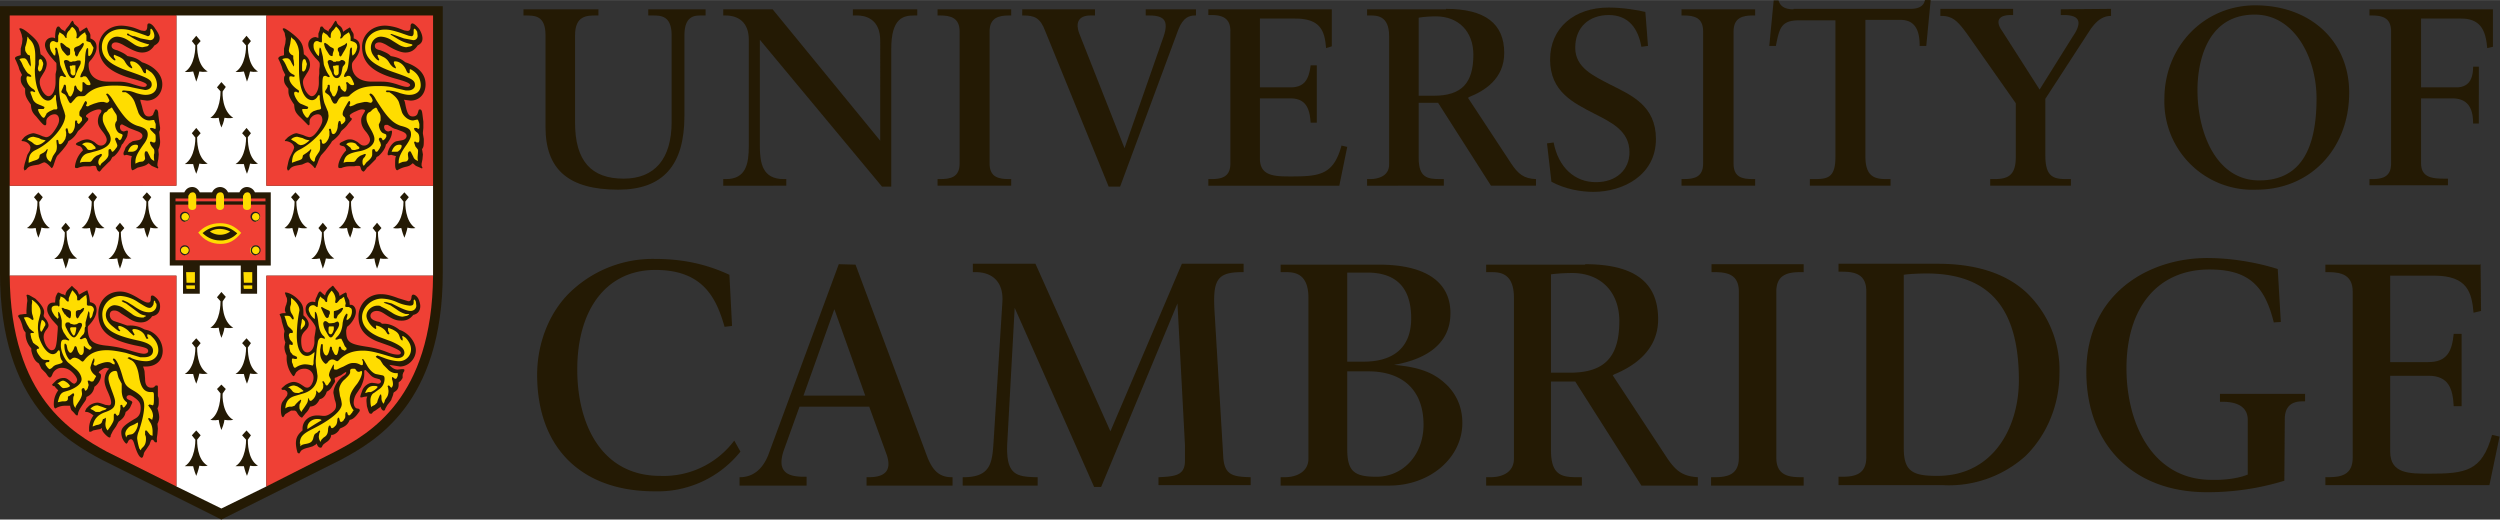 <svg xmlns="http://www.w3.org/2000/svg" width="755.9" height="157.1" viewBox="0 0 566.9 117.8"><rect x="0" y="0" width="566.9" height="117.8" fill="#333333" stroke="none"/><defs><clipPath id="a"><path d="M0 1h101v116.8H0zm0 0"/></clipPath><clipPath id="b"><path d="M527 59h39.9v52H527zm0 0"/></clipPath></defs><path d="M95.8 65A55 55 0 0 1 93.5 79 35 35 0 0 1 88 89.8c-4.3 5.7-9.6 8.6-13 10.4l-12.3 6.2V65h33M37.6 65v41.4l-12.3-6.2c-3.4-1.8-8.7-4.7-13-10.4A35 35 0 0 1 7 79.1 55 55 0 0 1 4.6 65h33" fill="none" stroke-width=".2" stroke="#fd0" stroke-miterlimit="10"/><path d="M95.8 6h-33v33.7h33zm0 0M37.6 6h-33v33.7h33zm0 0" fill="none" stroke-width=".2" stroke="#161012" stroke-miterlimit="10"/><g clip-path="url(#a)"><path d="M50.2 117.8l-1-.5-26-13C15.5 100.2 0 91.7 0 61.9V1.4h100.4v60.5c0 29.8-15.6 38.3-23.2 42.4l-26 13-1 .5" fill="#241a04"/></g><path d="M60.4 42.1V3.5H40v38.6H2.2V62.5H40v47.8l10.2 5 10.2-5V62.5h37.8V42.1H60.4" fill="#fff"/><path d="M2.2 42.1H40V3.5H2.2zm0 0M60.4 42.1h37.8V3.5H60.4zm0 0M40 62.5H2.2c.2 27.7 14.4 35.7 22 39.9l15.8 7.9V62.5M60.4 62.5v47.8l15.8-8c7.6-4 21.8-12 22-39.8H60.4" fill="#ef4035"/><path d="M73.4 52.6l.8-.9-1-1.2-1 1.2.8 1c0 .4 0 4.5-2.4 6 0 0 .8.1 1.9-.1l.7 2.3c.5-1.2.7-2.3.7-2.3 1 .2 1.9 0 1.9 0-2.4-1.4-2.4-5.5-2.4-6M79.6 45.7l.7-1-1-1.1-1 1.1.9 1c0 .4 0 4.5-2.4 6 0 0 .8.2 1.9 0 0 0 .1 1 .7 2.2.5-1.2.7-2.3.7-2.3 1 .3 1.8.1 1.8.1-2.4-1.5-2.3-5.6-2.3-6M85.7 52.6l.8-.9-1-1.2-1 1.2.8 1c0 .4 0 4.5-2.4 6 0 0 .8.1 2-.1 0 0 .1 1 .6 2.3.5-1.2.7-2.3.7-2.3 1 .2 1.9 0 1.9 0-2.4-1.4-2.4-5.5-2.4-6M91.9 45.7l.8-1-1-1.1-1 1.1.8 1c0 .4 0 4.5-2.4 6 0 0 .8.2 1.9 0 0 0 .2 1 .7 2.2.5-1.2.7-2.3.7-2.3 1 .3 1.8.1 1.8.1-2.4-1.5-2.3-5.6-2.3-6M67.2 45.7l.8-1-1-1.1-1 1.1.8 1c0 .4 0 4.5-2.3 6 0 0 .8.2 1.8 0 0 0 .2 1 .7 2.2.5-1.2.7-2.3.7-2.3 1.1.3 2 .1 2 .1-2.5-1.5-2.5-5.6-2.5-6M15 52.6l.9-.9-1-1.2-1 1.2.8 1c0 .4 0 4.5-2.4 6 0 0 .8.1 1.9-.1l.7 2.3c.5-1.2.7-2.3.7-2.3 1 .2 1.9 0 1.9 0-2.4-1.4-2.4-5.5-2.4-6M21.3 45.7l.7-1-1-1.1-1 1.1.8 1c0 .4 0 4.5-2.3 6 0 0 .8.2 1.9 0 0 0 .1 1 .6 2.2.6-1.2.7-2.3.7-2.3 1.1.3 2 .1 2 .1-2.5-1.5-2.5-5.6-2.4-6M27.4 52.6l.8-.9-1-1.2-1 1.2.8 1c0 .4 0 4.5-2.4 6 0 0 .8.1 2-.1 0 0 .1 1 .6 2.3.5-1.2.7-2.3.7-2.3 1 .2 1.9 0 1.9 0-2.4-1.4-2.4-5.5-2.4-6M33.6 45.7l.7-1-1-1.1-1 1.1.9 1c0 .4 0 4.5-2.4 6 0 0 .8.2 1.9 0 0 0 .2 1 .7 2.2.5-1.2.7-2.3.7-2.3 1 .3 1.8.1 1.8.1-2.4-1.5-2.3-5.6-2.3-6M9 45.7l.7-1-1-1.1-1 1.1.8 1c0 .4 0 4.5-2.4 6 0 0 .9.2 2 0 0 0 .1 1 .6 2.2.5-1.2.7-2.3.7-2.3 1.1.3 1.9.1 1.9.1-2.4-1.5-2.4-5.6-2.4-6M50.5 68.3l.7-1-1-1.1-1 1.2.8.9c0 .5 0 4.6-2.3 6 0 0 .8.2 1.9 0 0 0 .1 1 .6 2.3.6-1.3.7-2.3.7-2.3 1.1.2 2 0 2 0-2.5-1.4-2.5-5.5-2.4-6M50.5 89.2l.7-1-1-1-1 1 .8 1c0 .5 0 4.6-2.3 6 0 0 .8.2 1.9 0 0 0 .1 1 .6 2.3.6-1.3.7-2.3.7-2.3 1.1.2 2 0 2 0-2.5-1.4-2.5-5.5-2.4-6M56.2 78.8l.7-1-1-1.1-1 1.1.9 1c0 .4 0 4.5-2.4 6h1.9s.2 1 .7 2.2c.5-1.2.7-2.3.7-2.3 1 .2 1.8 0 1.8 0-2.4-1.4-2.3-5.5-2.3-6M44.7 78.8l.8-1-1-1.1-1 1.1.8 1c0 .4 0 4.5-2.4 6h1.9s.2 1 .7 2.2c.5-1.2.7-2.3.7-2.3 1 .2 1.9 0 1.9 0-2.5-1.4-2.4-5.5-2.4-6M56.2 99.7l.7-1-1-1.1-1 1.1.9 1c0 .4 0 4.5-2.4 6h1.9s.2 1 .7 2.2c.5-1.2.7-2.3.7-2.3 1 .2 1.8 0 1.8 0-2.4-1.4-2.3-5.5-2.3-6M44.7 99.7l.8-1-1-1.1-1 1.1.8 1c0 .4 0 4.5-2.4 6h1.9s.2 1 .7 2.2c.5-1.2.7-2.3.7-2.3 1 .2 1.9 0 1.9 0-2.5-1.4-2.4-5.5-2.4-6M50.5 20.7l.7-1-1-1.1-1 1.2.8.9c0 .5 0 4.5-2.3 6 0 0 .8.2 1.9 0 0 0 .1 1 .6 2.2.6-1.2.7-2.2.7-2.2 1.1.2 2 0 2 0-2.5-1.5-2.5-5.5-2.4-6M56.2 10.2l.7-.9-1-1.2-1 1.2.9 1c0 .4 0 4.5-2.4 6 0 0 .8.1 1.9-.1l.7 2.3c.5-1.2.7-2.3.7-2.3 1 .2 1.8 0 1.8 0-2.4-1.4-2.3-5.5-2.3-6M44.7 10.2l.8-.9-1-1.2-1 1.2.8 1c0 .4 0 4.5-2.4 6 0 0 .8.1 1.9-.1l.7 2.3c.5-1.2.7-2.3.7-2.3 1 .2 1.9 0 1.9 0-2.5-1.4-2.4-5.5-2.4-6M56.2 31.1l.7-.9-1-1.2-1 1.2.9 1c0 .4 0 4.5-2.4 6h1.9s.2 1 .7 2.2c.5-1.2.7-2.3.7-2.3 1 .2 1.8 0 1.8 0-2.4-1.4-2.3-5.5-2.3-6M44.7 31.1l.8-.9-1-1.2-1 1.2.8 1c0 .4 0 4.5-2.4 6h1.9s.2 1 .7 2.2c.5-1.2.7-2.3.7-2.3 1 .2 1.9 0 1.9 0-2.5-1.4-2.4-5.5-2.4-6" fill="#241a04"/><path d="M31.8 22.6l.1.5.3 1c.4 1.8.7 2.3 1.6 2.3.5 0 1-.3 1-.7l.3-.6c0-.2.1-.3.3-.3.3 0 .5.4.5 1.2l.2 1.6.2 1.3c0 .5 0 .6-.2 1l.2 2a4 4 0 0 1-.4 2L36 35l-.1 1.1a8 8 0 0 0-.2 1.1v.4l.2.4-.1.2-.7-.3-.7-.3-.7-.6c-.6.5-.8.6-2.5 1l-.7.4-.4.2c-.3 0-.4-.5-.4-1.4 0-.7 0-1.3.2-1.8l-1.2-.3-.4.1h-.2l-.1-.3c0-.1 0-.4.2-.7l.3-.8.8-.9.8-.5 1.1-.2c.7-.1 1.1-.5 1.1-1 0-.4-.3-.7-1-1l-1.3-.5a7 7 0 0 1-1.3-.6l-1-.5c-.3 0-.5.2-.5.6 0 .6.4 1 .9 1l.3-.1.3-.1c.2 0 .3 0 .3.2v.2l-.1.5c0 .5-.4 1-1 2l-.3.3c-.3 1-1 2-1.7 2.6l-.4.2-.3.5c0 .1-.2.4-.6.7l-.8.8-.6.6-.4.5-.2.2c-.3 0-.6-.3-.7-.8-.1-.4-.2-.5-.5-.5H21l-.5.1h-1.2c-.5 0-1.3.2-1.7.4h-.3L17 38v-.3a6 6 0 0 1 1.8-3.6c-.1-.5-.5-1-.9-1l-.5-.2-.2-.2c0-.2.3-.4.8-.6a4 4 0 0 1 1.7-.5c.6 0 1 .2 1.7.6.8.7 1 .8 1.5.8.7 0 1.3-.6 1.3-1.3 0-.4-.2-.9-.8-1.7-.9-1.1-1.2-1.7-1.2-2.6 0-.5.2-1.2.4-1.5l.3-.4.1-.3c0-.3-.2-.4-.6-.4-.5 0-1.4.3-2.2.8-.4.3-.7.5-.7.7 0 .1 0 .2.2.3l.3.2v.4l-.7.8a10.4 10.4 0 0 1-1.6 1.7l-.3.5a5 5 0 0 1-1.4 1.5l-.5.3-.2.5-.4.6-.8 1-.9 1c-.3.2-.5.7-.9 1.9-.2.7-.4 1.1-.6 1.1l-.2-.2c-.6-.7-1.2-1.1-1.5-1.1l-.3.1-.9.4-1.2.2c-.9.2-1.2.3-1.7 1-.2 0-.3.2-.3.2l-.2-.4V38l.2-.9.6-2 .6-1 .1-.6c0-.7-.7-1.4-1.7-1.5-.2 0-.3 0-.3-.2l.6-.7a4 4 0 0 1 2-.9c.4 0 .9.2 1.5.4l.7.3.7.2c.8 0 1.5-.7 2.4-2.2.4-.7.6-1.2.6-1.7 0-.8-.4-1.3-1-1.3a2 2 0 0 0-1.4.6c-.4.3-.5.7-.5 1v.4c0 .4-.1.5-.3.5-.3 0-.7-.4-2-2-1-1-1.1-1.6-1.2-2.7-1-1.4-1.3-2-1.3-3v-.6c-.8-1-1-1.4-1-2.2 0-.3 0-.5.3-.9l-.6-1.2-.2-.7-.5-1.2-.3-.6c0-.4.2-.5 1.3-.8v-.7-.8L5 9.8l.1-1-.2-1-.3-.8-.2-.4c0-.1 0-.2.2-.2.4 0 1.2.5 2 1.2 1.9 1.6 2.3 2.2 2.5 4l.1.7c1 .6 1.4 1.4 1.4 2.2a4 4 0 0 1-.7 2l-.6 1a2 2 0 0 0-.3 1.1c0 .6.2 1.2.6 2 .5.8 1 1.2 1.4 1.2.9 0 1.6-1.5 1.6-3.2v-.8-1l.2-1v-1.2c0-.2 0-.4-.3-.6l-.7-.8c-1-1.1-1.6-2.2-1.6-3 0-1 .7-1.7 1.6-1.7.2 0 .4 0 .7.2v-.2c0-1.5.3-2.5.7-2.5h.2l.5.6.7.4.2.2c0-.4 0-.4.4-.9l.5-.6.3-.5.2-.3.2-.2c.1 0 .2.1.3.4.1.3.1.3.7.8l.4.4.2.7.1.2.7-.5.5-.3.3-.2.2.2.2.5c.4.6.5.9.5 1.1v.7c1 .4 1.4 1 1.4 2 0 .9-.4 1.8-1.2 2.8-.6.6-.6.8-.6 1.2 0 2.4 1.6 3.8 4.5 3.8h2.2c1.3 0 2.2.2 3.4.6 1.6.5 2 .6 2.5.6l.4-.1.2-.3c0-.4-.8-.8-3.4-1.5-5.3-1.5-7.5-3.7-7.5-7.2 0-2.7 2.2-4.8 5.1-4.8 1 0 2.4.3 3.2.6l1.3.5.7.1c.5 0 .7-.4.7-1.1 0-.4.1-.6.4-.6.4 0 1 .5 1.4 1.2.6.8 1 1.6 1 2.1 0 .8-.4 1.3-1.2 1.7-.7 1.1-1.6 1.6-2.8 1.6-1 0-2.2-.5-4.4-1.8-.8-.4-1.2-.5-1.6-.5-.5 0-.9.3-.9.8s.4.8 1.3 1c1.4.6 1.7.8 2.3 1.3 1.6.3 2.3.6 3.3 1.4 2.8.9 4.6 2.8 4.6 5 0 2.1-1.5 3.7-3.5 3.7l-1.5-.2" fill="#261b06"/><path d="M35 36.6l-.1-.8v-.7l.1-.4c0-.5 0-.8-.2-1l-.4-.5a2.4 2.4 0 0 1-.4-.9c0-.1.1-.2.3-.2l.4.2h.3c.2 0 .3-.2.3-.8 0-.6 0-1-.2-1.1l-.5-.5-.4-.4-.2-.3c0-.1.1-.2.3-.2.1 0 .4 0 .7.2h.1c.2 0 .2 0 .2-.3V28.1l-.3-.7c0-.2 0-.2-.2-.2h-.1l-.8.1h-.1c-1 0-2.2-.9-2.5-2l-.7-2a4.3 4.3 0 0 0-2.1-2.4h-.6c-.1 0-.2 0-.2-.2 0-.1.1-.2.4-.2l1 .1c.4 0 1 .2 1.8.5 1 .3 1.6.4 2.1.4 1.6 0 2.6-.8 2.6-2.3a4 4 0 0 0-1.3-2.8l-1-.7c-.2 0-.2 0-.2.2v.4c0 .2 0 .3-.2.3s-.4-.2-.6-.7c-.6-1.2-1.5-2-2.5-2-.2 0-.3.1-.3.2l.1.5.3.5.1.3-.1.1-.6-.3-.5-.5-.4-.6c-.3-.6-.6-.8-1.3-1.2a29.7 29.7 0 0 1-1.2-.5l-.1.2v.3l.4.6-.1.2c-.3 0-.8-.5-1.3-1.1-.3-.6-.5-1.2-.5-1.8 0-1.4 1-2.5 2.3-2.5a5 5 0 0 1 2.4.8l1.5 1a4 4 0 0 0 1.8.6l1-.2s.2 0 .3-.2l.2-.1-.1-.2h-.2l-.7-.2-.9-.3a14.4 14.4 0 0 1-2.6-1.4c-.3 0-.5-.2-.5-.3 0-.1 0-.2.2-.2 0 0 .2 0 .3.2.5.3.9.4 1.2.4l1.4.5 2.1.4c.6 0 1-.4 1-1 0-.4-.2-1-.5-1.4l-.2-.2c-.1 0-.2.1-.2.3V7.4c0 .4-.2.8-.6.8L33 8l-2-.7c-1.8-.6-2.6-.7-3.5-.7-2.5 0-4.4 1.7-4.4 4 0 2.5 1.8 4.1 6.3 5.6 4.3 1.5 5 1.9 5 3 0 .7-.7 1.2-1.5 1.2a147.3 147.3 0 0 1-3-.6c-1.2-.3-2.4-.4-3.9-.4-3.1 0-4.9.6-6.4 2-.4.4-.5.4-1 .4H18c-.4 0-.7.2-1 .6a87.3 87.3 0 0 1-.9 1c-.3 0-.4-.2-.8-1-.1-.3-.3-.7-.6-1L14 21l-.1-.2.1-.3.4-.9c.1-.4.1-.4.3-.4.2 0 .3.2.3 1 0 .1 0 .4.3.8l.3.7.3.2c.3 0 .7-.8.9-1.6 0-.7.1-.9.3-.9h.1l.3.7.4.4.4.3c.3 0 .4-.2.4-.8v-1.1c0-.2 0-.3.2-.3l.2.1.3.3c.2.2.4.3.7.3.2 0 .4 0 .4-.2s0-.3-.3-.8L20 18c-.3-.5-.5-.7-.7-.7h-.4l-.3.2h-.3-.1c0-.3.2-.8.5-1.3.3-.4.5-1.3.6-2.6 0-1.6.3-2.7.5-2.7s.2.1.2.5v.7c0 .3 0 .6.2.6s.6-.4.8-1.1l.2-.7v-.1l-.7-1.2-.6-.2-.3-.1V8l-.2-.3-.1-.4c-.7.4-1 .7-1.3 1-.2.3-.4.4-.5.4l-.2-.1.1-.5v-.2c0-.7-.4-1.4-1-1.8l-.3.2-.2.4-.4.4a1.9 1.9 0 0 0-.4 1v.5h-.2l-.2-.3-.3-.4-.6-.4-.3-.2-.1.3-.2.5v1.1c0 .3-.1.4-.3.4l-.3-.1a1 1 0 0 0-.5-.2c-.5 0-.8.4-.8 1s.2 1.2.5 1.6l.4.6.3.1.1-.6v-.6l-.1-.2c0-.2 0-.4.2-.4s.3.2.4.8l.3 1.2.2 1.5c0 .4.2.8.4 1.3a6.6 6.6 0 0 0 1 1.7l-.2.2-.3-.1-.4-.2H14c-.5 0-.6.4-.6 2.6 0 1.3.2 3 .6 3.9l.6 1.7.2.8c0 2.3-3.1 6-6.5 7.7-1.3.6-1.7 1.2-1.8 2.6v.4l1-.4c1-.3 1.2-.4 1.4-.8l.1-.5c0-.1.1-.2.9-.6l.5-.4c.1-.3.3-.4.4-.4v.2l-.3 1v.2c0 .6.4 1.2 1 1.5l.5-1.3.6-.9c.2-.3.3-.7.3-1.4l-.1-1V32c0-.2 0-.3.2-.3l.2.1.1.6c0 .2.2.3.3.3.4 0 .8-.5 1.2-1.2l.2-.8V30l-.1-.4v-.1c0-.2 0-.4.2-.4h.2l.2.8c0 .3.2.4.4.4s.6-.3.8-.8c.2-.4.3-.8.3-1.3 0-.7 0-.9.3-.9l.2.1v.4l.3.3c.2 0 .5-.4.8-.8V27c0-.1 0-.3-.2-.5-.4-.2-.4-.3-.4-.7 0-.4 0-.6.4-1.1l.4-.8c.4-.8.5-1 .7-1l.2.3v.3l-.2.4s.1.2.3.2c.1 0 .3 0 .5-.2l1-.4 1-.3.6-.1h.6l.7.2c.3 0 .6-.3.6-.6l-.5-1-.2-.2v-.2l.2-.1c.2 0 .7.5 1.2 1.3 2.7 4.3 3.7 5.3 5.6 6 1.9.5 2.4 1 2.4 2 0 .7-.3 1.4-1 2.3-1.4 2-1.8 2.8-1.8 4v.3l.4-.2.5-.2.8-.1c.2-.1.5-.4.5-.7l-.1-.8c0-.3 0-.6.2-.8h.2c.1 0 .2 0 .3.2l.5 1c.2.5.4.7 1 1M9.2 13.4c-.3 0-.4.2-.4.6v.6l-.2.8c0 .5.2.8.4.8s.5-.4.6-.8l.2-.8c0-.2 0-.5-.2-.7 0-.3-.3-.5-.4-.5" fill="#fd0"/><path d="M6.5 8.7l.4.4c.8.8 1.1 2 1.1 3.7v1.7l-.1 1.3c0 4 1.3 7 3 7 .5 0 .9-.3 1.4-1 0-.2.2-.3.3-.3l.1.3v.7l.1.6.1.7.1.6c0 .2 0 .3-.2.4h-.6l-.9.4c-.5.3-.8.5-.8.7l-.4.7-.2.1c-.2 0-.5-.3-.8-.8a3 3 0 0 1-.5-1.1l.3-.1h1l.2-.3-.1-.2-1.4-.6c-.5-.2-.9-.6-1.1-1L6.9 21c0-.2 0-.3.2-.3h.3l.4.2.2-.2-.3-.4C6.5 19.6 6 18.6 6 17.7l.1-.4h.3l.4.1c.2 0 .3 0 .3-.2l-.3-.3-.5-.3-.4-.5-.6-1-.4-.9-.3-.5-.2-.3a2 2 0 0 1 1-.2c.4 0 .7.3 1 1l.5.9.1-.4-.1-1-.1-.7v-.4l-.5-.2L6 12c-.2-.3-.3-.5-.3-.8v-.5a9 9 0 0 0 .5-2.1v-.3l.3.3M10.3 31.8l-.9-.2-.6-.3-1.2-.3a2 2 0 0 0-1.4.6l.3.2.7.4.6.5.5.2c.6 0 1.2-.3 2-1M22.7 37.6c.2-.4.2-.5.6-.8 1-.8 1.3-1.3 1.3-1.8v-.7c0-.4.1-.5.3-.5h.2l.2.4c0 .1.1.2.3.2l.4-.4.3-.4c.2-.2.3-.4.3-.7l-.1-.3a127.2 127.2 0 0 0-.4-1c0-.2.1-.4.3-.4l.3.1.2.3.3.2.3-.3.2-.5.1-.3c0-.1 0-.2-.2-.3l-.5-.2c-.5-.2-1-1.1-1-2l.1-.4.3-.5v-.6c0-.3 0-.6-.3-1l-.4-.6-.4-.7h-.2l-.2.2-.4.2-.4.5-.4.2c-.3.2-.5.7-.5 1.2 0 .8 0 1 1.1 3 .5.7.7 1.3.7 1.8 0 1.3-1.2 2.2-3.5 2.8l-1.5.4c-1.1.2-1.7 1-2 2.2.5-.2.7-.2 1.5-.2h.5c.4 0 .5 0 .8-.4.3-.5.6-.7 1-1l.5-.2.4-.2h.2l.1.1c0 .1 0 .4-.3.6-.3.4-.5.7-.5 1.2 0 .3.1.5.4.8" fill="#fd0"/><path d="M18.6 32.7c.4.2.8.5 1 .8.3.5.4.5.7.5h.4l.3-.1c.5-.1.7-.2.7-.3l-.1-.3-.7-.7c-.3-.2-.7-.3-1.1-.3-.4 0-.6 0-1.2.4M29 34.4h.9c.8 0 1.4-.6 1.4-1.3 0-.2-.2-.3-.5-.3-.9 0-1.4.5-1.8 1.6" fill="#fd0"/><path d="M17 12.3c.1.3.3.5.4.5.2 0 .3-.4.6-1 .5-.7 1-1.4 1-1.8 0-.2-.1-.3-.2-.3l-.4.3c-.3.3-.5.4-1.1.6-.4.2-.5.3-.5.6v.2l.2.5v.4M15.1 10.6l.6.3.2.3v.2.7c0 .5-.5.5-.7.5l-.3-.3-.7-.8a3 3 0 0 1-.5-1.4V10c0-.2 0-.3.2-.3l.4.2.8.7M16.4 14H15.8s-.1-.2-.4-.3a.9.9 0 0 0-.4-.1c-.3 0-.5.1-.5.4l.4 1.4.4 1c.4 1 .8 1.3 1.2 1.3.5 0 .5-.4.8-1.1.6-1.6 1-1.9 1-2.4 0-.4 0-.5-.4-.5h-.3l-.6.2h-.6" fill="#261b06"/><path d="M16.3 14.9H16h-.1l-.1.2.2.8v.7c.2.3.3.5.6.5s.5-.2.5-.6v-.7a30.3 30.3 0 0 0 0-1h-.7" fill="#fd0"/><path d="M91.6 22.6l.2.5.2 1c.4 1.8.8 2.3 1.6 2.3.6 0 1-.3 1.1-.7l.2-.6c0-.2.2-.3.3-.3.4 0 .5.4.6 1.2l.2 1.6V29l-.1 1v.3l.2 1.2c0 1.4 0 1.8-.4 2.3l.2 1.2-.1 1.1-.2 1v.5l.2.4-.1.2-.7-.3-.7-.3-.7-.6c-.6.5-.7.6-1.5.8a6.2 6.2 0 0 0-2 .8c-.3 0-.5-.5-.5-1.2 0-1 0-1.6.2-2l-1.1-.3-.5.1h-.1c-.1 0-.2 0-.2-.3s.2-1 .5-1.5c.4-.7 1-1.3 1.6-1.4l1.1-.2c.7-.1 1.1-.5 1.1-1 0-.4-.3-.7-1-1l-1.3-.5c-.5-.1-.9-.3-1.3-.6l-.7-.4h-.3c-.3 0-.5.1-.5.5 0 .5.4 1 1 1l.3-.1.3-.1c.1 0 .2.1.2.3a4 4 0 0 1-.7 2l-.4.6-.3.3c-.1.9-1 2-1.7 2.6a2 2 0 0 0-.4.2l-.2.5-.7.7-.8.8c-.3.3-.6.4-.6.6l-.4.5-.2.2c-.3 0-.6-.3-.7-.8-.1-.4-.2-.5-.5-.5h-.5l-.5.1h-1.1c-.6 0-1.4.2-1.8.4H77c-.2 0-.3-.1-.3-.4 0-1 .8-2.6 1.8-3.6-.1-.6-.4-1-.9-1l-.5-.2-.1-.2c0-.2.2-.4.7-.6 1-.5 1.2-.5 1.7-.5.6 0 1 .2 1.7.6.8.7 1 .8 1.5.8.7 0 1.3-.6 1.3-1.3 0-.4-.2-.9-.8-1.7-.9-1-1.2-1.8-1.2-2.7 0-.6.2-1 .7-1.8l.2-.4c0-.2-.3-.3-.7-.3-.3 0-.7.1-1.3.4-1 .4-1.5.8-1.5 1l.1.4.3.2.1.1-.1.3-.7.8c-.4.6-.8 1-1.3 1.4l-.3.3-.3.5c-.2.4-.8 1-1.4 1.5l-.4.3-.3.5-1.2 1.6-.9 1c-.2.2-.6 1-.9 1.9l-.5 1.1c-.1 0-.2 0-.3-.2-.6-.7-1.2-1.1-1.4-1.1l-.4.1-.9.4-1.1.2c-1 .2-1.4.4-1.8 1l-.3.2-.2-.4V38l.2-.9a7 7 0 0 1 .7-2l.5-1 .2-.6c0-.7-.7-1.3-1.7-1.5-.3 0-.4 0-.4-.2l.7-.7c.7-.5 1.4-.9 2-.9l1.4.4.7.3.7.2c.8 0 1.5-.7 2.4-2.2.4-.7.6-1.2.6-1.7 0-.8-.4-1.3-1-1.3a2 2 0 0 0-1.4.6c-.4.4-.5.7-.5 1v.5c0 .3-.1.4-.3.4a76.5 76.5 0 0 0-2-2c-1-1-1.1-1.5-1.2-2.7-1-1.4-1.3-2.2-1.3-3v-.6c-.8-1-1-1.3-1-2.2 0-.5.1-.6.3-.9l-.6-1.2-.2-.7-.5-1.2-.3-.6c0-.3.3-.6 1-.7l.3-.1v-.7-.8l.3-1.2.1-1-.2-1c0-.4-.2-.6-.3-.8l-.2-.4c0-.1.1-.2.3-.2l.3.1c1 .6 2.3 1.6 3.1 2.5.7.8 1 1.5 1.1 3.3 1 .7 1.4 1.4 1.4 2.4 0 .6-.2 1.2-.7 1.9l-.6 1c-.2.3-.3.7-.3 1 0 .6.2 1.2.6 2 .5.8 1 1.2 1.4 1.2.9 0 1.6-1.5 1.6-3V17.5l.1-.8v-1l.1-.7v-.4c0-.4 0-.5-1-1.5-1-1.2-1.6-2.2-1.6-3 0-1 .8-1.7 1.7-1.7l.6.2V7.6l.3-.8c.1-.7.2-.8.4-.8h.2l.5.6.7.4.2.2c0-.4.1-.5.5-.9l.4-.6.3-.5.2-.3c.1-.2.2-.2.3-.2l.2.4c0 .2.2.3.3.5l.4.3c.4.3.6.7.7 1.3l.7-.5.5-.3.3-.2.2.2.2.5c.4.6.5.7.5 1.2v.6c1 .3 1.4.9 1.4 2 0 .9-.4 1.8-1.2 2.8-.5.6-.6.8-.6 1.3 0 2.3 1.7 3.7 4.5 3.7h2.2c1.3 0 2.2.2 3.5.6 1.4.5 2 .6 2.4.6.3 0 .6-.2.6-.4 0-.4-.8-.8-3.4-1.5-5.3-1.5-7.5-3.7-7.5-7.2 0-2.7 2.2-4.8 5.2-4.8.9 0 2.3.3 3.1.6l1.3.5.7.1c.5 0 .7-.3.7-1.1 0-.4.2-.6.4-.6.4 0 1 .6 1.5 1.2.5.7.8 1.6.8 2.2 0 .7-.3 1.2-1.1 1.6-.7 1.1-1.6 1.6-2.8 1.6-1 0-2.5-.6-4.4-1.8-.8-.4-1.1-.5-1.5-.5-.6 0-1 .3-1 .8s.3.8 1.3 1c1.5.6 1.8.8 2.3 1.3 1.6.3 2.3.6 3.3 1.4 3 1 4.6 2.7 4.6 5 0 2.2-1.4 3.7-3.4 3.7l-1.6-.2" fill="#261b06"/><path d="M94.8 36.6l-.1-.6v-.4l.1-1.3c0-.2 0-.4-.2-.6l-.4-.5-.3-.9.1-.2h.2l.3.2h.3c.2 0 .3-.2.3-.8 0-.9-.2-1.3-.7-1.6l-.4-.4-.1-.3c0-.1 0-.2.2-.2h.4l.3.2h.2l.1-.3V28.1c-.2-.7-.3-1-.5-1l-.9.2h-.1c-1 0-2.2-1-2.5-2l-.6-2c-.2-.7-.8-1.4-1.6-2l-.6-.4h-.6l-.2-.2c0-.1.1-.2.4-.2a9 9 0 0 1 2.8.6c1 .3 1.6.4 2.1.4 1.6 0 2.6-.8 2.6-2.2 0-.7-.2-1.5-.6-2.1-.3-.5-.8-1-1.5-1.4a.5.5 0 0 0-.3-.1l-.1.1v.5c0 .2 0 .3-.2.3s-.4-.2-.6-.7c-.5-1.2-1.5-2-2.5-2-.2 0-.3.1-.3.2l.1.5a3.4 3.4 0 0 1 .4.8l-.1.1-.6-.3-.5-.5-.4-.6a3 3 0 0 0-1.3-1.2l-.8-.4a1 1 0 0 0-.4-.1l-.1.1.1.4.3.6-.1.2c-.3 0-.7-.4-1.2-1.1a3 3 0 0 1-.6-1.8c0-1.4 1-2.5 2.3-2.5a5 5 0 0 1 2.4.8l1.6 1a4 4 0 0 0 1.7.6l1-.2.4-.2v-.2l-.2-.1A9 9 0 0 1 90 8.7l-1-.6-.5-.3.2-.1h.1l1.4.5 1.4.5 2.1.4c.6 0 1-.4 1-1l-.1-.9c-.2-.4-.5-.7-.6-.7-.1 0-.2.1-.2.4v.5c0 .5-.2.8-.5.8l-.6-.1-2-.7c-1.9-.6-2.6-.7-3.4-.7-2.6 0-4.5 1.7-4.5 4 0 2.5 1.8 4 6.3 5.6 4.4 1.5 5 1.9 5 3 0 .7-.7 1.2-1.5 1.2H92l-2.2-.5c-1.3-.4-2.5-.5-4-.5-3.2 0-4.7.5-6.4 2-.3.4-.5.4-1 .4h-.6c-.4 0-.7.2-1 .6l-.5.9-.3.1c-.4 0-.5-.2-.9-1-.1-.4-.3-.7-.6-1l-.7-.5-.1-.2.1-.3a3 3 0 0 0 .5-.9v-.3l.2-.1c.3 0 .3.1.3 1 0 .1 0 .4.3.8l.3.7.3.2c.3 0 .7-.8.9-1.6 0-.7.1-.9.3-.9.1 0 .2 0 .4.7l.4.4.4.3c.3 0 .4-.2.5-.8v-.8l-.1-.3c0-.2 0-.3.2-.3l.2.1.3.3c.2.2.5.3.7.3.2 0 .4 0 .4-.3l-.3-.7-.2-.4c-.3-.5-.4-.7-.7-.7h-.3l-.4.2H78 78c0-.3.2-.8.6-1.3.2-.4.4-1.2.5-2.6l.2-1.5c0-.9.2-1.2.3-1.2h.2v.9c0 .5.1.9.2.9l.5-.5.3-.6.2-.8c0-.8-.3-1.1-1.3-1.4h-.2v-.9l-.1-.4-.1-.3-.2-.4-.3.2c-.6.4-.8.5-1 .8-.3.4-.4.4-.5.4h-.2l.2-.6V8c0-.7-.4-1.4-1.1-2l-.2.3-.3.4-.4.4c-.2.3-.3.6-.3 1v.2c0 .2 0 .3-.2.3l-.3-.3-.3-.4-.6-.4-.3-.2C73 8 73 8 73 8.9v.3c0 .3 0 .4-.2.4l-.4-.1a1 1 0 0 0-.5-.2c-.5 0-.8.4-.8 1s.1 1 .5 1.6c.2.4.6.8.7.8l.1-.7v-.8l.1-.4c.2 0 .3.2.4.8l.3 1.2.2 1.5c0 .4.2.8.4 1.3a6.4 6.4 0 0 0 1 1.7l-.2.2-.3-.1-.4-.2h-.2c-.5 0-.6.4-.6 2.6 0 1.3.2 3 .6 3.9l.7 1.7.1.8c0 2.3-3.2 6-6.5 7.7-1.3.6-1.7 1.3-1.8 3l1.1-.4c1-.3 1.2-.4 1.3-.8l.1-.5.9-.6.5-.4.4-.4.1.2-.4 1v.2c0 .6.4 1.2 1 1.5l.2-.3c0-.5.2-.8.3-1l.6-.9c.2-.3.3-.5.3-1.4v-1l-.1-.2c0-.2 0-.3.2-.3l.2.1.1.6c0 .2.2.3.3.3.4 0 .8-.4 1.2-1.2l.2-.7v-1l-.1-.2c0-.2 0-.3.2-.3h.2l.2.8c0 .3.3.4.4.4.5 0 1-1 1-2 .1-.7.2-1 .4-1l.2.1.1.4c0 .2.1.3.2.3l.5-.4.3-.4V27c0-.2 0-.3-.2-.5a.8.8 0 0 1-.4-.6c0-.5.2-1 .8-2 .5-.9.6-1 .7-1 .1 0 .2.1.2.3v.3l-.2.4s.1.2.3.2l.6-.2.8-.4a39.1 39.1 0 0 1 1.8-.4h.5l.8.2c.3 0 .5-.3.5-.6l-.2-.5a7.8 7.8 0 0 0-.5-.7v-.2l.2-.1c.3 0 .8.5 1.2 1.3 2.5 4 3.7 5.3 5.6 6 2 .5 2.4.9 2.4 2 0 .7-.4 1.4-1 2.3-1.3 1.8-1.8 2.9-1.8 4v.3l.4-.2.5-.2.8-.1c.3-.1.5-.4.5-.7l-.1-.8v-.1c0-.4.2-.7.4-.7.1 0 .2 0 .3.2l.5 1c.2.5.4.7 1.1 1M68.5 14.6v.9c0 .5 0 .7.3.7.2 0 .5-.4.6-.8l.2-.9-.2-.6c-.1-.4-.2-.5-.4-.5-.3 0-.4.3-.5 1.2" fill="#fd0"/><path d="M66.3 8.7l.5.4a5 5 0 0 1 1 3.3v3.3c0 4.2 1.1 7 3 7 .4 0 1-.3 1.3-1l.3-.2.1.3v.7l.1.6a11.1 11.1 0 0 0 .2 1.3c0 .3 0 .4-.8.5l-.9.3c-.5.3-.8.6-.8.7l-.4.7-.2.1c-.2 0-.4-.2-.8-.8a3 3 0 0 1-.4-1.1l.2-.1h1l.2-.3-.1-.2-1.4-.6c-.4-.1-.8-.5-1.1-1-.4-.6-.6-1.2-.6-1.4 0-.3.1-.4.3-.4h.2l.4.2h.1l.1-.2c0-.1 0-.3-.2-.4-1.2-.8-2-1.8-2-2.7 0-.3.1-.4.2-.4h.3l.4.1c.2 0 .3 0 .3-.2 0-.1 0-.2-.3-.3-.8-.4-1-.7-1.5-1.8-.4-.9-.6-1.2-1-1.7a2 2 0 0 1 1-.2c.5 0 .8.3 1.1 1l.5.9.1-.4-.1-1a2 2 0 0 1-.1-.7v-.4l-.4-.2c-.3-.2-.6-.6-.6-1l.1-.6.2-.8.2-1.3v-.3l.3.3M70.2 31.8c-.7-.1-.8-.1-1.6-.5l-1.2-.3a2 2 0 0 0-1.4.6l.3.2.7.4.6.5.5.2c.7 0 1.2-.3 2-1M82.5 37.6l.6-.8c1-.8 1.3-1.3 1.3-1.8v-.7c0-.4.1-.5.3-.5h.2l.2.4c0 .1.1.2.3.2.2 0 .3-.2.7-.8l.3-.7-.1-.3s0-.3-.2-.5l-.2-.5c0-.2.2-.4.3-.4l.3.1.2.3c0 .1 0 .2.2.2l.4-.3.3-.5v-.3c0-.1 0-.2-.2-.3l-.5-.2c-.5-.2-1-1.1-1-2l.2-.4.2-.5v-.6c0-.3 0-.6-.2-1l-.4-.6c-.2-.5-.3-.7-.5-.7l-.4.2-.3.2-.5.5-.4.2c-.3.2-.5.7-.5 1.2 0 .7.1 1.1 1.2 3 .4.8.6 1.3.6 1.8 0 1.3-1.3 2.4-3.5 2.8-2.6.5-3.2 1-3.5 2.6.5-.2.7-.2 1.5-.2h.5c.4 0 .5 0 .8-.4.3-.5.6-.7 1-1l.5-.2.5-.2.3.1-.3.6c-.4.3-.5.7-.5 1 0 .4 0 .7.3 1" fill="#fd0"/><path d="M78.5 32.7l1 .8c.2.5.3.5.6.5h.4l.3-.1c.6-.1.7-.2.7-.4l-.1-.2-.4-.3-.3-.4c-.3-.2-.7-.3-1-.3-.4 0-.8 0-1.2.4M88.8 34.4h1c.3 0 .5 0 .6-.2.2-.1.4-.3.6-.7l.1-.4c0-.2-.2-.3-.5-.3-.9 0-1.4.5-1.8 1.6" fill="#fd0"/><path d="M76.9 12.3c0 .3.2.5.3.5.2 0 .4-.5.7-1 .5-.8.8-1.4.8-1.8l-.1-.3-.4.4-1 .5c-.5.2-.6.3-.6.6v.2l.3.6v.3M74 9.9a.7.7 0 0 0-.3-.2c-.1 0-.2.1-.2.3a3.7 3.7 0 0 0 .6 1.5l.5.8c.2.3.5.4.6.4h.2l.1-.7.2-.6v-.1c0-.2 0-.3-.2-.4l-.6-.3-.8-.7M76.2 14H75.6s-.1-.2-.4-.3a.9.9 0 0 0-.4-.1c-.3 0-.5.2-.5.5l.4 1.3.5 1c.3 1 .7 1.3 1.2 1.3.4 0 .7-.3 1-1l.3-1.5c.2-.4.6-.6.6-1 0-.3-.4-.6-.8-.6h-.1l-.5.3h-.7" fill="#261b06"/><path d="M76.1 14.9h-.5l-.1.2.2.8v.7c.2.3.2.5.5.5s.6-.2.6-.6v-.7a30.3 30.3 0 0 0 0-1h-.7" fill="#fd0"/><path d="M32.4 83c.3.8.4 1.1.4 1.6l.1 1.3c0 1.4.5 2 1.4 2 .3 0 .5 0 .7-.2l.3-.3h.2c.2 0 .3 0 .3.4v2c.2.4.2.8.2 1.3 0 .6 0 .9-.3 1.5.2.6.4 1.4.4 2 0 .6-.2 1.1-.4 1.5l.1 1.1-.1 1.2c-.1.7-.2 1.2-.1 1.5v.1c0 .2 0 .3-.2.3-.1 0-.3 0-.4-.2-.2-.3-.3-.4-.5-.4s-.3.2-.6 1.1l-.8 1.2c-.3.4-.5.7-.5 1a9 9 0 0 1-.2.6l-.2.2c-.6 0-1.2-1.2-1.8-3.3-.2-.6-.4-.9-.7-.9-.3 0-.5.2-.6.4l-.2.4-.2.2c-.2 0-.6-.5-.9-1.1a4 4 0 0 1-.3-1.5c0-1 .8-1.7 3-3 1-.5 1.4-1.2 1.4-2.5 0-1-.3-1.5-1.2-2.2-.7-.5-1-.7-1.4-.7-.3 0-.6.2-.6.5s.2.4.6.6c.5.2.7.3.7.6l-.5 1.1a3 3 0 0 1-1 1c-.2 1-.6 1.5-1.6 2.2l-.6 1.1-.7 1-.5 1c0 .4-.1.5-.3.5-.2 0-.8-.5-1.3-1.1-.3-.4-.4-.6-.4-1.1-.3.3-.4.3-1 .4l-1 .2c-.4.3-.6.3-.7.3-.1 0-.2 0-.2-.3V97a5 5 0 0 1 1-2.8c-.6-.5-1.2-.8-1.6-.8-.2 0-.3 0-.3-.2l.3-.6.6-.6c.5-.4 1.3-.7 1.9-.7.4 0 1 .2 1.8.5l.8.1c.3 0 .5-.2.5-.6 0-.6-.3-1.5-1-3-.4-1-.5-1.6-.5-2 0-1.2.5-2.3 1.1-2.7l-.7-.2c-.3 0-.6.1-1 .4-.4.2-.7.5-.7.7l.3.2c.2.2.2.3.2.5 0 .8-.6 1.9-1.5 2.5a2.8 2.8 0 0 1-1.8 2.3c0 .6-.2.8-.7 1.5-.8 1.2-1 1.5-1.2 2.2 0 .3-.1.5-.2.5-.2 0-.4-.2-.7-.6l-.6-.6a3 3 0 0 1-.3-1h-1.3a4 4 0 0 0-2 .6c-.3 0-.4-.4-.4-1 0-1.1.3-2.1 1-3.1l-.6-.6a1 1 0 0 0-.2-.3l-.4-.1-.2-.3 1-1a3 3 0 0 1 1.6-.5c.5 0 .8.1 1.5.7.4.4.7.6 1 .6l.4-.3.2-.5c0-.6-.8-1.6-1.6-2.2-.6-.4-1.2-.6-1.9-.6-.9 0-1.6.5-2 1.2l-.3.7-.3.3c-.3 0-.4-.1-1-1l-1-1-.4-.8a2 2 0 0 0-.2-.4l-.3-.2c-.7-.5-1.1-1.4-1.4-2.7V79c-.9-1-1.3-2.2-1.3-3.2v-.4c-.4-.5-.5-.6-.8-1.8-.3-.9-.5-1.3-.8-1.7l-.1-.2c0-.2.3-.4.7-.4l.7-.1H6v-.8l.1-1.5.1-.7a7.1 7.1 0 0 0-.2-1.3l.2-.1.4.1 1.4.8c1.1 1 2 2.2 2 3v.3l-.1.5c0 .1 0 .3.2.5l.4.5c.3.4.5 1 .5 1.2 0 .3 0 .5-.6 1.2-.4.6-.5 1-.5 1.5s.2 1.3.6 2c.4.6.8 1 1.2 1 .8 0 1-.6 1.2-2.3l.2-2.5v-.4c0-.2 0-.3-.3-.6l-1-1.1c-.8-1.1-1.1-1.7-1.1-2.4 0-1 .6-1.5 1.4-1.5h.4v-.2l.1-1c.2-.6.5-1.1.6-1.1l.3.1.6.3c.2 0 .3 0 .7.3.1-.6.2-.8.5-1.2l1-1 .5.5.7.6.3.6.1.3.4-.2.5-.3.6-.3.4-.2.4 1.3.2 1.4c1 .2 1.5.7 1.5 1.8 0 1-.5 2.1-1.6 3.3-.3.3-.4.4-.4.7 0 2.9 1 3.8 4.6 4.1 2.2.3 2.8.4 5.4 1.2 1.4.4 2.2.6 2.7.6.6 0 1-.2 1-.6 0-.6-.5-.8-3-1.3-6-1.3-8.3-3.3-8.3-7.2 0-2.8 2-5 4.9-5 1.2 0 2.3.4 4 1.4 1.6 1 2 1.1 2.4 1.1.4 0 .6-.2.6-1 0-.4 0-.6.4-.6.2 0 .6.3 1 .7.5.6.7 1 .7 1.8 0 1.2-.6 2-1.8 2.2l-.3.4c-.7.7-1.3 1-2.3 1-1 0-2-.4-2.8-1l-1.6-1c-.6-.5-1.1-.7-1.6-.7-.7 0-1 .4-1 1 0 .7.4 1.2 1 1.4l1.5.5 1.4.5h.7a6 6 0 0 1 2.7.6l.6.3.8.2a5 5 0 0 1 3.3 4.6c0 2.2-1.5 3.6-3.8 3.6h-.8" fill="#261b06"/><path d="M31.9 102.1l.2-.4.4-.4c.4-.4.6-1 .6-1.7 0-.3 0-.7-.2-1V98c0-.2 0-.4.2-.4 0 0 .2 0 .3.2l.4.5c.3.4.4.4.8.5v-1c0-.7-.2-1.6-.6-2.1l-.4-.7c0-.1 0-.2.2-.2h.1l.6.4.2-.8a3 3 0 0 0-.6-1.8 16 16 0 0 1-.5-.7l.3-.2.4.1.3.1c.2 0 .3-.3.3-1.3v-.9c0-.7-.1-.8-.4-.8h-.3c-1.5 0-2.3-1-2.7-3.7-.3-2-1-3.3-1.9-3.6l-.7-.4.3-.2c.1 0 .4 0 .6.2a9 9 0 0 0 3.3.7c1.6 0 2.8-1 2.8-2.5 0-1.1-.5-2.2-1.5-3.1-.2-.3-.5-.4-.8-.5h-.2v.5l.2.3v.2h-.4l-.5-1a3 3 0 0 0-2.3-1.2c-.2 0-.4.1-.4.3l.2.4.3.5v.1l-.2.2-1-.9c-.5-.6-1.7-1.3-2.3-1.3l-.2.1v.1l.1.4.4.5-.2.1c-.2 0-.6-.3-1.3-.9-1.2-.9-1.8-1.8-1.8-2.8 0-1.2 1-2.2 2-2.2a4 4 0 0 1 2.2.8l1.6 1.1c.7.6 1.6.9 2.5.9.2 0 .4 0 .5-.2.2 0 .3-.1.3-.2l-.3-.1c-.6-.1-1-.3-1.4-.6l-1.6-1.2-1.2-.9c-.9-.4-1-.5-1-.6l.2-.1h.2l.9.4 1.3.8c1.7 1.2 2.6 1.5 3.6 1.5s1.7-.7 1.7-1.6c0-.2 0-.4-.2-.5l-.1-.3c0-.2-.2-.3-.2-.2l-.1.1-.1.7-.1.2-.2.3c-.2.2-.3.3-.6.3-.5 0-1-.3-2.6-1.3a8 8 0 0 0-4-1.4 4.2 4.2 0 0 0-4.1 4.1c0 3.2 2 4.7 8.1 6 2.3.5 3.4 1.2 3.4 2.3 0 1-.8 1.5-2 1.5h-.9l-3.3-1c-1.4-.3-2.9-.6-4.3-.6-2.4 0-4 .8-5.1 2.3l-.3.3-.3-.1-.5-.4c-.3-.2-.8-.4-1.1-.4a1 1 0 0 0-.7.3l-.3.2c-.2 0-.5-.4-.8-1-.3-.7-.5-1.4-.5-2.1 0-.3 0-.6.2-.6l.3.3.2 1c.2.4.4.8.7.8 0 0 .2 0 .4-.3l.3-.5c.2-.6.2-.7.4-.7s.3.2.4.7l.2.6.4.6.3.1c.3 0 .6-.4.6-1v-.7-.3c.2 0 .2 0 .3.2l.6.4.4.2c.1 0 .2 0 .3-.2l.2-.2c0-.1-.1-.3-.5-.6a4 4 0 0 1-.6-1.3l-.3-.4h-.2l-.5.2-.2.1h-.2s-.2 0-.2-.2l.6-.7c.3-.2.4-.5.5-.9 0-.5 0-1 .2-1v-1l.6-2.3v-.2c.2 0 .3.3.3.5v.5l.1.6c.2 0 .3-.2.5-.5l.2-.8.2-.6c0-.6-.4-1-1-1H20c-.1 0-.3-.1-.3-.3v-1.1l-.1-.7v-.3l-.3.1-.4.3-.5.4-.4.4h-.3c-.2 0-.2 0-.2-.5v-.1c0-.4-.2-.7-.9-1.5l-.1-.2-.2.2-.3.6-.4 1v.5c0 .2-.1.3-.2.3l-.3-.2c-.5-.6-.6-.7-1.4-1v.3l-.2.6V69.2c0 .2-.1.3-.2.3l-.2-.2h-.4c-.6 0-1 .2-1 .7 0 .4.1.7.7 1.6l.7.7.2-.4-.1-.4V71v-.3c.3 0 .6.9.8 2L14 74c0 .4.2.8.4 1.3l.8 1.2.5.5c0 .1 0 .2-.2.2l-.6-.2h-.3c-.6 0-.8.3-.8 1.4 0 1.3.9 3.3 1.9 4l1.4 1.2c.8.6 1.4 1.6 1.4 2.4 0 .9-1 1.8-2.8 2.5l-1 .3c-1 .3-1.2.9-1.6 2.4l1-.2h.5c.5 0 .8-.2.8-.6V90s.1-.2.3-.2l.4-.3.4-.3h.1c.1 0 .2 0 .2.2v.3c-.2.2-.2.6-.2 1 0 .9.1 1.3.5 1.8l.1-.4.5-.8c.5-.7.9-1.5.9-2v-.1l-.1-.8.1-.3.3-.1c.1 0 .2 0 .3.3 0 .2.2.3.2.3.1 0 .4-.3.5-.6l.2-.7-.1-.4-.1-.4v-.2h.4l.3.2h.3c.1 0 .3 0 .4-.3l.5-.9-.2-.2c-.7-.5-1.1-1.2-1.1-1.8l.1-.4.3-.9.3-.7c.2 0 .2 0 .2.2v.4l-.2.6c0 .2.2.4.4.4.1 0 .3 0 .5-.2 1-.4 1.7-.6 2.2-.6.4 0 .7 0 1.2.4l.3.1h.2v-.2c0-.2 0-.3-.2-.5l-.2-.4c0-.1 0-.2.2-.2.5 0 1.3 1.6 2 4.1.6 2 .8 2.2 2.7 3.3 1.6 1 2.2 1.8 2.2 3.3 0 1.4-.4 3.3-1.2 5.7-.3.7-.4 1.3-.4 1.7a13 13 0 0 0 .5 2.3l.3.4" fill="#fd0"/><path d="M24.4 97.6l.7-1c.5-.8.7-1.2.7-1.6v-.5c0-.5 0-.7.2-.7h.2l.2.3.2.2.4-.3.3-1.2v-.7c0-.2 0-.3.2-.3s.2 0 .3.3c0 .2.2.3.3.3l.2-.2.3-.4.2-.3v-.1c0-.1 0-.2-.2-.3-.6-.5-.9-1.1-1-2.3V87l-.7-1.3a9 9 0 0 1-.3-1.2c-.1-.3-.2-.4-.4-.4-1 0-1.6.8-1.6 1.7 0 .6.3 1.5.7 2.6.6 1.6.8 2.2.8 2.7 0 1.2-.5 1.7-2.1 2.3-1.8.6-2.7 1.6-3 3.3l.3-.1.5-.2.5-.1c.4-.1.8-.4.8-.6l.2-.5c0-.1 0-.2.2-.2l.2-.1.3-.2V95.3l-.1.7c0 .7.1 1.1.5 1.6M7.2 68l.1.4-.1.8v.6c0 .6 0 1.2.2 1.7l.2.8-.1.3-.4-.2c-.3-.3-.7-.5-1.1-.5l-.6.1.2.4.5 1.1.6 1 .7.6.2.1.1.3H7l-.1.2.2 1 .4 1 .5.4.6.4.3.4-.2.2h-.3l-.1.3c0 .2.2.7.6 1.2.5.7.8 1 1.4 1h.5c.2 0 .4 0 .4.2s-.1.3-.3.3c-.5 0-.6.2-.6.4l.1.3.3.4c.2.3.5.5.6.5l.5-.3a2 2 0 0 1 1-.7c1.1-.3 1.4-.4 1.4-.7 0 0 0-.2-.2-.3a3 3 0 0 1-.4-1.6c0-.4-.1-.7-.3-.7l-.3.3c-.2.4-.7.6-1 .6-1.2 0-2.5-1.7-3.2-4l-.2-1.7c0-.6 0-1.3.2-2l.4-1.6v-.4c0-.8-.7-1.8-1.9-2.6" fill="#fd0"/><path d="M9.5 72.5c-.2.4-.4 1.4-.4 2 0 .4.1.7.3.7l.1-.1.4-.7.2-.4c.2-.2.2-.4.2-.5 0-.3-.3-.8-.8-1M13 87h.2l.3.3c.6.7.7.7 1 .7.3 0 .9-.1 1.2-.3l.2-.2-.3-.4-.3-.3c-.3-.2-.7-.5-1-.5-.3 0-.6.2-1.2.6M20.5 92.7l.6.3.6.4h.9l.6-.3.7-.2.3-.3-.4-.1-.5-.2-1.2-.4c-.6 0-1.2.3-1.6.8M28.6 99.2c.2-.6.4-.6 1.1-.7.8 0 1.6-1.5 1.6-2.5v-.2l-.3.1-.5.3-.9.4c-.6.3-1.2 1.1-1.2 1.8l.2.8" fill="#fd0"/><path d="M14.8 71.3l.3.4.7.5.2-.2.1-.5V71c0-.5-.1-.6-1-.9l-.5-.1a.9.9 0 0 0-.3-.2H14v.2l.2.5.5.8M18.2 71.3l-.4.7-.2.2c-.2 0-.4-.4-.4-.8v-.6c0-.3.2-.4.6-.5.3 0 .5 0 .6-.2l.5-.3.2.1-.2.6-.7.8M17.4 73.5l.5-.3h.2c.3 0 .5.1.5.5 0 .3-.3.8-.7 1.5-.4.8-.8 1.3-1.1 1.3-.5 0-1.1-.7-1.7-2a2 2 0 0 1-.3-.8c0-.4.2-.6.5-.6h.4l.3.3.8.2.6-.1" fill="#261b06"/><path d="M16.6 74.2h-.3c-.3 0-.4.1-.4.3 0 .4.3 1 .6 1.4l.2.2c.2 0 .4-.4.5-1l.1-.6c0-.3 0-.3-.2-.3" fill="#fd0"/><path d="M88.2 82.6c.6.8 1.3 1.2 2 1.2l.8-.1h.5l.2.1c0 .2 0 .4-.2.6a3 3 0 0 0-.2.6v.7l-.4.6-.5.4v.5c0 .8-.3 1.3-1 1.7l-.2.2v.2a8 8 0 0 1-.4 1.1c0 .2-.2.5-.6 1-.4.4-.6.9-.8 1.2-.1.4-.2.5-.4.5-.3 0-.6-.4-.7-.9l-.2.2-.3.2-.7.5a5 5 0 0 0-.5.3l-.3.4H84c-.2 0-.3-.2-.5-.7l-.3-1-.1-1.1c0-.5 0-.7.2-1.1a4 4 0 0 0-1.2.2 1 1 0 0 1-.2 0c-.2 0-.2 0-.2-.2l.1-.4.4-1.1c.4-.9 1.4-1.6 2.2-1.6l.8.1.5.1c.4 0 .7-.2.7-.6l-.3-.4-1.1-.3c-.5-.2-.8-.4-1.4-1.1-.5-.5-.6-.7-.8-.7-.1 0-.2.1-.2.3V84.8c0 .9-.2 1.7-.8 3l-1 1.5a4 4 0 0 0-.6 2c0 .6.3 1.2.7 1.3l.5.1.1.1.1.2-.1.3-.6.8c-.6.7-1 1-1.6 1.1-.4 1-1 1.5-2.1 1.9l-.2.2c-.3.7-1.2 1.3-1.7 1.3h-.2c0 .6-.4 1.2-1 1.6a9 9 0 0 0-.8.6l-.2.3c-.1.3-.2.4-.4.4-.4 0-.7-.3-.9-1 0 .2-.2.2-.2.3l-.7.4-1 .3c-.9.2-1.5.5-1.7.8l-.3.5h-.1c-.2 0-.4-.2-.4-.4a8 8 0 0 1-.3-1.8c0-1.2.3-2 1.5-3v-.4c0-1.7 1.4-3 3.3-3h.4l1 .1h.2c.5 0 1-.2 1.7-.7.8-.6 1-1 1-1.7 0-.2 0-.5-.3-1.3l-.3-1.5c0-1.3 1-3 2.3-3.9.4-.2.6-.5.6-.7v-.2l-.5.3-.7.5-.5.2-.6.3c-.2 0-.3.1-.3.2v.3l.1.3-.1.3-.5.8c-.4.7-.7 1-1.3 1.3-.3 1-.9 1.6-1.6 1.7-.6 1.2-1.2 1.6-2.2 1.7a4 4 0 0 1-1 1.5l-.4.5-.4.5c-.1 0-.5-.2-.7-.5a2 2 0 0 1-.3-.4l-.3-.5-.3-.2H66l-1.3.8-.4.6-.1.1c-.3 0-.5-.6-.5-1.7 0-.9.1-1.5.5-2l.9-1.2.1-.5-.1-.4-.5-.4H64l-.2-.2.1-.2.8-.7c.8-.5 1.4-.7 1.9-.7s1.1.2 1.7.6l.9.6.4.1c.5 0 .8-.3 1.1-.8.3-.6.4-1 .4-1.5a2 2 0 0 0-2-2c-.6 0-1.2.1-1.7.6a1 1 0 0 0-.3.3l-.3.6-.2.2c-.2 0-.5-.5-.8-1a6.7 6.7 0 0 1-.8-2.8v-.9c-.3-.7-.5-1.2-.5-2l.2-1c-.2-.5-.3-.9-.3-1.5v-.4l.1-.5V75l-.6-2.1a4.3 4.3 0 0 0-.5-1.6c0-.1.4-.3 1-.3h.4l-.2-.6c0-.4.1-.9.3-1.3l.2-.8c0-.4 0-.8-.2-1l-.2-.6-.1-.3.1-.1c.7 0 1.9.6 2.8 1.5 1 1 1.3 1.6 1.3 3v.7c.8.7 1.2 1.4 1.2 2 0 .5-.2.9-.7 1.4-.8.8-1 1.3-1 2.4 0 1.7.5 2.6 1.4 2.6.8 0 1.5-.9 1.6-2.2v-1.2l.2-1.2.1-.8c0-.5-.3-1-1.1-2-.9-1-1.2-1.6-1.2-2.4 0-1 .7-1.7 1.6-1.7l.6.1c0-.5 0-.6.4-1.4.2-.6.5-1 .6-1h.2l.4.4a16.2 16.2 0 0 1 .6.5c.2-.7.4-1 1-1.6l.7-.6c.1 0 .2 0 .3.2l.4.5.5.6c.2.2.3.4.4 1l.3-.2.5-.3.4-.2.2-.1.2.2.1.7.5.9.1.8v.2h.2c.7 0 1.2.7 1.2 1.6 0 1.1-.9 2.6-2 3.4l-.2.8c0 2.6.6 3.1 4.6 3.7a21.5 21.5 0 0 1 5.1 1.4c.9.3 1.5.4 2 .4.4 0 .7-.1.7-.4 0-.4-.7-.8-2.6-1.6l-2.8-1c-2.9-1.2-4.2-3-4.2-5.5a5 5 0 0 1 5.2-5.2c1.1 0 2.2.3 3.8.9l2.3.7c.4 0 .6-.2.7-.8 0-.5.2-.7.4-.7.4 0 .9.4 1.2 1 .2.5.4 1.1.4 1.6 0 1.1-.6 1.8-1.6 2-.7.9-1.5 1.3-2.6 1.3-1.2 0-1.9-.2-4-1.6-.8-.5-1.2-.6-1.7-.6-.8 0-1.4.5-1.4 1.1 0 .6.5 1 1.6 1.3.6.1.7.2 1 .5h.6c1 0 2.3.5 3.4 1.4 2 .6 3.7 2.8 3.7 4.6 0 2-1.7 3.7-3.6 3.7l-2.5-.4" fill="#261b06"/><path d="M87 91.5l.2-.4.1-.4.4-.6c.3-.4.4-1 .4-1.5l-.1-.7-.1-.3v-.1l.2-.1s.2 0 .3.2l.3.3c.2 0 .3-.3.4-.6v-.4a3 3 0 0 0-.2-.9v-.3-.2c.2 0 .3.1.5.3l.3.1c.2 0 .3-.2.5-.7v-.5-.1h-.5c-.6 0-1.4-.4-1.8-.9l-1-1-.7-1.1-.8-.5-.2-.3.4-.2 1.6.6c1 .4 2.4.7 3.3.7 1.5 0 2.7-1.2 2.7-2.7 0-.8-.3-1.6-1.2-2.6l-.6-.4c-.1 0-.2 0-.2.2l.1.3v.5c-.3 0-.5-.3-.7-.9-.2-.7-.6-1.1-1.6-1.6l-1-.4V75l.3.6c0 .1 0 .2-.2.2s-.2 0-.7-.8c-.2-.3-.9-.8-1.4-1l-.6-.2-.2.1.1.3v.4c-.3 0-.9-.5-1.3-1-.5-.6-.9-1.4-.9-2 0-1.2 1.2-2.3 2.5-2.3.3 0 .6 0 .8.2l1.2.6 1.3.8c.7.5 1.8.9 2.4.9l1-.2.5-.3-.1-.1H92a6 6 0 0 1-2-1l-1.5-1-1.3-.5-.2-.2H87.6l1.2.3 1.4.7c1.4.7 2.3 1 2.9 1 .7 0 1.3-.5 1.3-1.2l-.1-.9-.2-.4-.2-.1-.1.2v.4c0 .6-.2.8-.9.8a9 9 0 0 1-2.9-.8 9.1 9.1 0 0 0-3.4-.8c-2.4 0-4.5 2-4.5 4.2 0 1.9 1.3 3.4 3.9 4.5l2.7 1c2.3 1 3 1.7 3 2.6 0 .7-.6 1.2-1.6 1.2-.5 0-1-.2-2.1-.5-2.6-.8-4.2-1.2-5.7-1.2-2.4 0-4 .7-5.4 2.1-.2.2-.3.3-.5.3l-.4-.2c-.3-.2-.5-.2-.7-.2-.3 0-.6.2-.8.4l-.3.4-.3.2c-.2 0-.6-.4-.9-.9a3.1 3.1 0 0 1-.4-1.7v-.6l.1-.6.1-.6.2-.1c.2 0 .2.2.2.5v.4c0 .9.4 1.7.8 1.7.3 0 .6-.6.8-1.7 0-.2.1-.3.2-.3.2 0 .3.1.3.6l.5 1c.1.2.3.3.4.3.3 0 .4-.4.6-1.3 0-.4.1-.6.2-.6h.2l.2.4c0 .2.2.3.3.3l.4.2c.1 0 .2 0 .3-.2.2 0 .2-.2.2-.2l-.1-.3c-.3-.2-.4-.5-.6-1a37.3 37.3 0 0 0-.5-1H77l-.6.2h-.2l-.2-.1.3-.4c.8-.7 1.3-1.7 1.4-3.3.2-1 .3-1.3.7-1.9l.2-.2c.1 0 .2.1.2.3l-.1.5-.1.3v.4l.4-.2.4-.4c.2-.3.4-.9.4-1.3 0-.3 0-.6-.2-.8l-.5-.3h-.5c-.2 0-.3 0-.3-.2v-.2l.1-.4-.2-.8-.1-.3-.1-.4-.3.2-.4.3c-.2 0-.3.2-.4.3-.5.6-.5.6-.7.6l-.2-.1v-.1l.1-.7a3 3 0 0 0-.9-1.9c-.6.7-1 1.4-1 2v.4l-.1.2-.3-.1-.3-.5-.6-.4-.2-.3-.2.3c-.3.6-.4 1-.4 1.5l-.1.6h-.2c-.5-.4-.6-.4-.8-.4-.6 0-1 .4-1 1 0 .3.2.6.4 1.1.3.5.8 1 1 1V71v-.3c.4 0 .6.9.8 2.6.2 1.5.6 2.5 1.3 3l.2.4v.1l-.5-.1a.7.7 0 0 0-.4-.1c-.3 0-.6.4-.7.8l-.3 1.8-.2 2.5c0 .5 0 1.2.2 2l.2 1.5c0 2-1.2 3.4-3.2 4l-2 .6c-1.3.4-2 1.2-2.1 2.8.3-.2.4-.3 1-.4h.5l.6-.2.3-.4.6-.6.5-.4.1.2-.2.6c-.2.2-.2.5-.2.8 0 .4 0 .7.5 1.2l.1-.3.5-.7c.4-.6.8-1.2.8-1.5l.1-.6c.1 0 .2 0 .2.3l.1.2.2.1.3-.1.5-.5.3-.5.2-.6v-.5-.2l.4.4.2.2.3-.2c.4-.4.7-.8.7-1.2v-.6l-.2-.5.1-.2c.2 0 .3.2.6.7 0 .2.2.3.3.3.1 0 .2 0 .5-.5l.3-.4a.6.6 0 0 0 0-.7l-.2-.4-.1-.3c0-.4.2-1 .5-1.5l.4-.8.2-.2v1c.1.2.2.2.3.2h.4l.8-.4.7-.3c1.3-.7 1.6-.8 2.3-.8.3 0 .8 0 1.5.4l.3.1c.1 0 .2 0 .3-.2v-.2-.4l-.2-.5.1-.1s.2 0 .3.2l.7 1.2c.6 1.1 1.4 1.8 2 2l1.5.3c.4.1.5.3.5.8 0 1-.5 1.9-1.3 2.4l-1.1.8c-.5.2-.8 1-.8 1.6 0 .4 0 1 .2 1.6l.2-.2.6-.3.5-.5.2-.7.3-.7c.1-.3.3-.5.4-.5l.1.5v.2c0 .5 0 .7.4 1.4" fill="#fd0"/><path d="M68 100.6c0-1.5.6-2.2 2.8-3.3 4.4-2.2 6.7-4.2 6.7-5.7a7 7 0 0 0-.4-1.8l-.2-1.4c0-.7.5-1.8 1.3-2.4l.6-.6c.3-.3.6-.7.6-1V84.1c0-.3.1-.4.4-.5h.6l.2.1.2.3.2.2.2.1h.3l.4-.2c.1 0 .2.1.2.3 0 .6-.4 1.6-1.1 2.6-1.3 1.6-1.7 2.5-1.7 3.6 0 .8.3 1.6.7 2.2l.2.2-.3.4s0 .2-.2.3c-.2.3-.4.5-.6.5l-.3-.3v-.3l-.3-.2-.1.1-.1.4v.5c0 .3-.1.5-.3.7 0 .2-.2.3-.4.5l-.3.1-.2-.2-.2-.7-.1-.1c-.2 0-.2.1-.3.4 0 .7-.2 1.2-.4 1.4l-.4.4-.4.2-.2-.1-.2-.5h-.2c-.1 0-.2.2-.3.7 0 1.1-.3 1.6-1 2-.4.4-.6.5-.7 1a2 2 0 0 1-.4-1.3l.1-.6.2-.5-.1-.2-.2.1-.4.4c-.6.3-.6.4-.8 1-.2 1-.6 1.3-1.5 1.5-1 .2-1.1.2-1.5.6v-.6M66 67.6v1.3l-.2.7c0 .6 0 1 .4 1.6.2.3.4.7.4 1 0 .2 0 .2-.2.2h-.1L66 72c-.2-.3-.4-.4-.9-.4h-.6l.4 1.2c.3 1 .3 1.1.9 1.6.6.6.6.6.6.8 0 .2 0 .3-.2.3H65.9c-.2 0-.4.2-.4.6l.2.8.3.4.3.3.1.3c0 .2 0 .3-.2.3H66l-.2-.1c-.1 0-.2 0-.2.2v.5l.2.8c0 .2.2.4.4.6.1.2.3.4.5.4l.6.3.1.3-.2.2h-.3l-.4-.1c-.3 0-.3 0-.3.3v.5l.2.5c.1.5.3.8.5.8l.2-.1a4 4 0 0 1 2-.7 6.5 6.5 0 0 1 1.8.3l.2-.4v-.6l.1-1 .1-.7v-.4l-.2.2c-.6.5-1 .7-1.5.7-1.4 0-2.3-1.7-2.3-4.6a31 31 0 0 1 .6-5.7c0-1-.7-2-1.8-2.8" fill="#fd0"/><path d="M68.2 74.8l.3-.3.2-.3c.3-.2.5-.6.5-1l-.1-.4-.5-.5c-.1 0-.2.3-.2.7l-.1.5-.1.5v.8M65.3 87.9c.4 0 .4.1.8.5.4.6.7.7 1.3.7h.4l.4-.2.3-.1c.2 0 .3-.1.3-.2l-.6-.5-.8-.5-.7-.2c-.5 0-1 .2-1.4.5M69.7 96.9c0-1 1-1.9 2.2-1.9.6 0 1 .1 1 .3a63.2 63.2 0 0 0-3.2 2v-.4M82.7 89.1c.5 0 .6-.2.9-.2h.5l.4-.2.5-.3c.6-.5.6-.5.6-.7 0-.1-.2-.2-.8-.2-1 0-1.6.5-2 1.6" fill="#fd0"/><path d="M73 69.6l.5.3.6.3c.5.2.7.3.7.5v.4l-.2.4c0 .5-.3.6-.4.6-.3 0-.5-.4-.8-1l-.6-1.3v-.1l.2-.1M77.4 70.7l-.8.8-.3.7h-.2a.3.3 0 0 1-.4-.3v-1c0-.3 0-.4.2-.4l.7-.2.7-.4.3-.1s.2 0 .2.2l-.1.2-.3.5M74.1 72.9l.5.4h.4l.8-.1.4-.2.3-.1c.2 0 .4.3.4.6 0 .5-.3 1-.8 1.7l-.4.7c-.3.4-.4.6-.7.6-.3 0-.5-.3-1.1-1.4a4 4 0 0 1-.6-1.7c0-.3.2-.6.5-.6l.3.1" fill="#261b06"/><path d="M74.5 74.7v.6c0 .3.3.5.5.5.3 0 .5-.4.7-1.1v-.4c0-.3 0-.3-.3-.3H74.8c-.2 0-.3.1-.3.5" fill="#fd0"/><path d="M38.5 60.2h3v6.4h3.8v-6.4h9.3v6.4h3.7v-6.4h3.1V43.6h-3.6l-.1-.2a2 2 0 0 0-1.7-1c-.8 0-1.4.5-1.7 1.2h-2.6c-.3-.7-1-1.2-1.8-1.2a2 2 0 0 0-1.8 1.2h-2.8c-.4-.8-1-1.2-1.7-1.2-.8 0-1.4.4-1.8 1.2h-3.3v16.6" fill="#261b06"/><path d="M39.8 59h20.4V45H39.8zm0 0" fill="#ef4035"/><path d="M42 48.2a1 1 0 1 0 0 2 1 1 0 0 0 0-2" fill="#fd0"/><path d="M42 48.3a.8.8 0 1 0 0 1.7.8.8 0 0 0 0-1.7zm0 2c-.7 0-1.2-.6-1.2-1.2a1.1 1.1 0 0 1 2.2 0c0 .6-.5 1.1-1 1.1" fill="#231f20"/><path d="M58 48.2a1 1 0 0 0-1 1c0 .5.4 1 1 1a1 1 0 0 0 0-2" fill="#fd0"/><path d="M58 48.3a.8.8 0 1 0 0 1.7.8.8 0 0 0 0-1.7zm0 2c-.7 0-1.2-.6-1.2-1.2a1.1 1.1 0 0 1 2.2 0c0 .6-.5 1.1-1 1.1" fill="#231f20"/><path d="M42 55.8a1 1 0 0 0-1 1c0 .5.4.9 1 .9.5 0 .9-.4.9-1 0-.5-.5-1-1-1" fill="#fd0"/><path d="M42 55.9c-.6 0-1 .4-1 .8 0 .5.5.9 1 .9.4 0 .8-.4.8-.9 0-.4-.4-.8-.9-.8zm0 2c-.7 0-1.2-.6-1.2-1.2a1.1 1.1 0 0 1 2.2 0 1 1 0 0 1-1 1.1" fill="#231f20"/><path d="M58 55.8a1 1 0 1 0 0 1.9 1 1 0 0 0 0-2" fill="#fd0"/><path d="M58 55.9a.8.8 0 1 0 0 1.7.8.8 0 0 0 0-1.7zm0 2a1.1 1.1 0 1 1 0-2.3 1.1 1.1 0 0 1 0 2.2" fill="#231f20"/><path d="M45 52.8c1.3 1.7 3 2.5 5 2.5 1.9 0 3.2-.7 4.7-2.5-1.5-1.6-3-2.2-4.8-2.2-2 0-3.8.8-5 2.2" fill="#fd0"/><path d="M46 52.8a6 6 0 0 1 3.8-1.5c1.5 0 2.5.4 4 1.6a5 5 0 0 1-4 1.6c-1.4 0-2.8-.6-3.9-1.7" fill="#241a04"/><path d="M47.6 52.5a4 4 0 0 0 4.6 0c-.8-.4-1.6-.6-2.4-.6-.8 0-1.6.2-2.2.6" fill="#fd0"/><path d="M39.5 46.4h21v-.7h-21zm0 0" fill="#241a04"/><path d="M39.6 46.4h20.8v-.7H39.6zm20.9 0h-21v-.8h21zm0 0" fill="#231f20"/><path d="M42.7 44.8v2c0 .5.4.8.9.8s.9-.3.9-.8v-2c0-.8-.3-1.2-.8-1.2a1.4 1.4 0 0 0-.6.2l-.2.3-.2.3M49 46.4v.4c0 .5.4.8.9.8s.9-.3.9-.8v-2c0-.8-.3-1.2-.8-1.2-.6 0-1 .4-1 1.2M55.1 44.8v2c0 .5.4.8.9.8.6 0 .9-.3.9-.8v-2c0-.8-.3-1.2-.8-1.2a1.3 1.3 0 0 0-.6.2l-.2.3-.2.3M42.3 64.1h1.9v-2.4h-2zm0 0M42.3 65.5h1.9v-.8h-2zm0 0M55.3 64.1h1.9v-2.4h-2zm0 0M55.3 65.5h1.9v-.8h-2zm0 0" fill="#fd0"/><path d="M160 2v1.5h-1c-1.4 0-3.8 0-3.8 4.5v18.3c0 11.2-4.9 16.7-15 16.7-11.2 0-16.5-4.5-16.5-14.2V8c0-4.5-2.4-4.5-4.6-4.5h-.4V2.1h17v1.4h-.5c-2.1 0-4.8 0-4.8 4.5v19.8c0 8.6 3.6 12.7 11 12.7 7 0 10.9-4.4 10.9-12.9V8c0-4.5-2.5-4.5-4.3-4.5h-1V2.1h13M178.3 40.6v1.5H164v-1.5h.6c4.6 0 5.2-3.5 5.2-7.6V9c0-3.8-2.2-5.5-5.3-5.5h-.5V2.1h11.2l24.4 29.8V9.2c0-5.1-3.6-5.7-5.2-5.7h-1V2.1H208v1.4h-.7c-2.5 0-5.2.6-5.2 7.6v31.2H200L172.3 9V33c0 4 .6 7.6 5.4 7.6M255 33.6L263.6 9c1.6-4.2.6-5.5-3-5.5h-.8V2.1h11.4v1.4h-.2c-1.3 0-2.7.4-3.8 3.2L254 42.3h-2.6L237 7c-1.1-3-2.5-3.5-4.9-3.5h-.3V2.1h16.5v1.4h-1c-2.9 0-3.4 1.8-2.6 4M321.7 4v17.7h3.4c6.3 0 9-2.8 9-9.3 0-5.3-3.4-8.7-8.5-8.7-1.2 0-2.8.1-3.9.3zm6.2-2c8.8 0 13.2 3.3 13.2 10 0 5.8-4.4 8.6-8 10l-.2.2 9.8 14.9c1.6 2.4 2.9 3.4 5.6 3.5v1.5h-10.2l-12-18.8h-4.4v12.5c0 4.5 2 4.8 4.9 4.8h.8v1.5H310v-1.5h.7c2 0 4.3-.8 4.3-3.3V8.2c0-4.7-2.8-4.7-4.3-4.7h-.7V2.1h17.9M369.5 34.5c0-4.9-4.2-6.8-8.1-8.8-4.6-2.4-9.9-4.9-9.9-12.2 0-7.2 5.5-11.8 13.3-11.8 3.1 0 6.8.6 8.3 1l.6 7.7-1.5.2c-.7-4-2.8-7.2-7.4-7.2-4.4 0-7.6 2.7-7.6 7.4 0 4.6 4.2 6.4 8 8.4 4.8 2.4 10.3 4.8 10.3 12.3 0 8.2-7.4 12-14.2 12-2.7 0-6.4-.6-9.5-2.3l-1-8.7 1.5-.2c1.1 5.7 4.8 9 9.6 9 4.6 0 7.6-2.8 7.6-6.8M398 2v1.5h-.6c-2.2 0-4.3.5-4.3 3.6v30c0 3.1 2 3.5 4.3 3.5h.6v1.5h-16.7v-1.5h.5c2.3 0 4.4-.4 4.4-3.5v-30c0-3.1-2-3.6-4.4-3.6h-.5V2.1H398M229.3 2v1.5h-.5c-2.3 0-4.4.5-4.4 3.6v30c0 3.1 2.1 3.5 4.4 3.5h.5v1.5h-16.7v-1.5h.6c2.3 0 4.4-.4 4.4-3.5v-30c0-3.1-2.1-3.6-4.4-3.6h-.6V2.1h16.7" fill="#241a04"/><g clip-path="url(#b)"><path d="M562.5 59.9l.1 10.6-1.7.4c-.4-4.6-1.4-8.4-8.9-8.4h-10v19.6h8.6c4.2 0 5.4-2.3 5.8-6.4h1.8v16.4h-1.8c-.2-3.9-1.1-6.9-5.7-6.9H542v17.2c0 5 4.3 5 8.8 5 8.3 0 12-.5 14.3-8.8l1.7.4-2.3 11h-37.2v-1.8h.7c2.8 0 5.5-.5 5.5-4.4V66.1c0-3.8-2.7-4.4-5.5-4.4h-.7V60h35" fill="#241a04"/></g><path d="M351.7 62.2v22.3h4.3c7.8 0 11.2-3.5 11.2-11.7 0-6.6-4.2-10.9-10.7-10.9-1.5 0-3.4.1-4.8.3zm7.7-2.3c11.1 0 16.6 4 16.6 12.5 0 7.1-5.6 10.7-10 12.5l-.3.2 12.3 18.7c2 3 3.6 4.2 7 4.4v1.9h-12.8l-15-23.6h-5.5v15.6c0 5.7 2.5 6.1 6 6.1h1v1.9H337v-1.9h1c2.5 0 5.3-1 5.3-4.2V67.5c0-5.8-3.4-5.8-5.3-5.8h-1V60h22.5M409 59.9v1.8h-.7c-2.8 0-5.5.5-5.5 4.4v37.7c0 3.9 2.7 4.4 5.5 4.4h.7v1.9h-21v-1.9h.8c2.8 0 5.5-.5 5.5-4.4V66.1c0-3.9-2.7-4.4-5.5-4.4h-.7v-1.8h21M406.7 2h26.5c1.3 0 3-.3 3.3-2h1.3l-1 10.4h-1.5c0-2.4-.4-5.9-4.3-5.9h-8v31c0 4.7 2.3 5.1 4.8 5.1h.9v1.5h-18.3v-1.5h.9c3 0 4.9-.2 4.9-5v-31H408c-4.1 0-4.5 1.7-5.3 5.8h-1.5l1-10.3h1.1c.5 1.7 2 2 3.4 2M478.7 2v1.6c-2.3 0-3.7 1.7-4.7 3.1l-10.2 15.7v12.8c0 5 1.9 5.4 4.9 5.4h.9v1.5h-18.3v-1.5h.9c3.1 0 4.9-.8 4.9-5V23.4L446 7.6c-1.8-2.4-3-4-5.7-4h-.3V2h16.5v1.4h-.5c-3.2 0-3.4 1.7-2 3.6l8.5 13.3 7.5-12c1.8-2.6 2.3-4.9-2-4.9h-.7V2.1M498.3 20.4c0 9.8 4.3 20.5 14 20.5 8.7 0 13-6.1 13-18.6 0-9.2-5-19-14-19-12 0-13 13-13 17zm-7.5 2c0-11.9 9-21.2 20.6-21.2 12.5 0 21.3 8.1 21.3 19.8 0 12.7-8.8 22-21 22a20 20 0 0 1-20.9-20.6M537.3 42v-1.4h.5c2.3 0 4.4-.4 4.4-3.5v-30c0-3.1-2-3.6-4.4-3.6h-.5V2.1h28v8.5l-1.3.3c-.3-3.4-1.1-6.7-5.9-6.7H549v15.6h8c3.3 0 3.8-2.6 3.8-4.7h1.3V28h-1.3c0-2.6-.6-5.7-4.7-5.7H549V37c0 3.5 3 3.5 5.6 3.5h.5v1.5M121.8 85c0-7.5 3-14.9 8.3-19.5a27 27 0 0 1 18.3-6.8c6.5 0 11.8 1.2 17 3.6l.6 11.6-1.7.2c-1.9-6.7-5-12.9-15.7-12.9-10.9 0-17.7 8.7-17.7 22.6 0 12.4 5.5 24.1 18.8 24.1a20 20 0 0 0 16.8-8l1.4 2.5a24 24 0 0 1-19.5 9c-16.2 0-26.6-9.5-26.6-26.5M230.1 69.6l-1.7 31c-.3 6.9 1.9 7.5 6.5 7.6h.4v1.9h-17v-1.9h.7c5.7-.2 6-3.4 6.3-8l2-31.7c.3-4.4-2.1-6.8-6.1-6.8h-.6v-1.9h14.2l17 38 16.2-38h14v1.9h-.3c-5.7 0-6.7 1.7-6.3 8.8l2 33.3c.3 4 2.3 4.3 6.2 4.4v1.8h-20.9v-1.8h.2c3.4-.2 5.8-.3 5.8-3.7v-3.6L267 68.8l-17.3 41.6h-1.6l-18.1-40.8M431.7 62.3v39.4c0 5.3 2.2 6.2 7.6 6.2 12.7 0 18.5-11 18.5-21.7 0-16.6-6.9-24.2-21-24.2-1.3 0-4 .1-5.1.3zM416.9 110v-1.9h.8c2.8 0 5.5-.5 5.5-4.4V66c0-3.9-2.7-4.4-5.5-4.4h-.8v-1.8h22.5c8.3 0 15.3 2 20.2 6.6a24.3 24.3 0 0 1 7.4 18.3c0 7-2.8 13.9-7.7 18.7a26 26 0 0 1-18.8 6.6M509.7 107.5V95.2c0-2.7-2-4.1-5.7-4.1h-.6v-1.8h19.3V91h-.6c-2.7 0-4 1.4-4 4L518 109a58.8 58.8 0 0 1-17.6 2.6c-16.6 0-27.3-10.7-27.3-27.3 0-17.7 14.1-25.8 27.4-25.8 6 0 12 1.2 16 2.5l.7 12-1.6.1c-2.1-8.6-6-12-14.6-12-11.7 0-18.8 8.6-18.8 22.4 0 12.7 6 25.3 19.3 25.3 3.1.1 6.3-.4 8.2-1.2M315.7 82.7c6.4.5 9.7 1.9 12.6 4.8 2.1 2.2 3.3 5 3.3 8.4 0 7.8-7.2 14.2-16.6 14.2h-24.6v-1.9h1c2.4 0 5.3-1.1 5.3-4.2V67.5c0-5.8-3.5-5.8-5.3-5.8h-1V60h22.3c10.4 0 16.2 3.8 16.2 11 0 7.9-7 10.8-13.2 11.8m-10.2-21V82h3.7c7 0 10.8-3.4 10.8-9.8 0-7-3.4-10.4-10-10.4zm0 22.4v17.6c0 5 1.5 6.3 6.6 6.3 6.1 0 10.7-5 10.7-11.8 0-7.8-4.7-12.1-12.5-12.1M189.2 70.1l7 19.6h-14zm1-10.2l-16 43.3c-1.2 3-3.3 5-6.4 5h-.1v1.9h15.2v-2h-.6c-3.7 0-6.2-1.1-4.6-5.9l3.6-10h15.8l4 11c1.1 3.4-.3 5-4.1 5h-.5v1.9H216v-1.9h-.2c-2.6 0-4.3-1.3-5.6-4.8L194 60M302 2v8.5l-1.3.4c-.3-3.7-1.1-6.7-7-6.7h-8v15.6h6.9c3.3 0 4.2-1.9 4.6-5h1.4v13h-1.4c-.2-3.1-1-5.5-4.6-5.5h-6.9V36c0 4 3.5 4 7.1 4 6.5 0 9.6-.4 11.4-7l1.3.3-1.8 8.8H274v-1.5h.6c2.3 0 4.4-.4 4.4-3.5V7c0-3.1-2.1-3.6-4.4-3.6h-.6V2.1h28" fill="#241a04"/></svg>